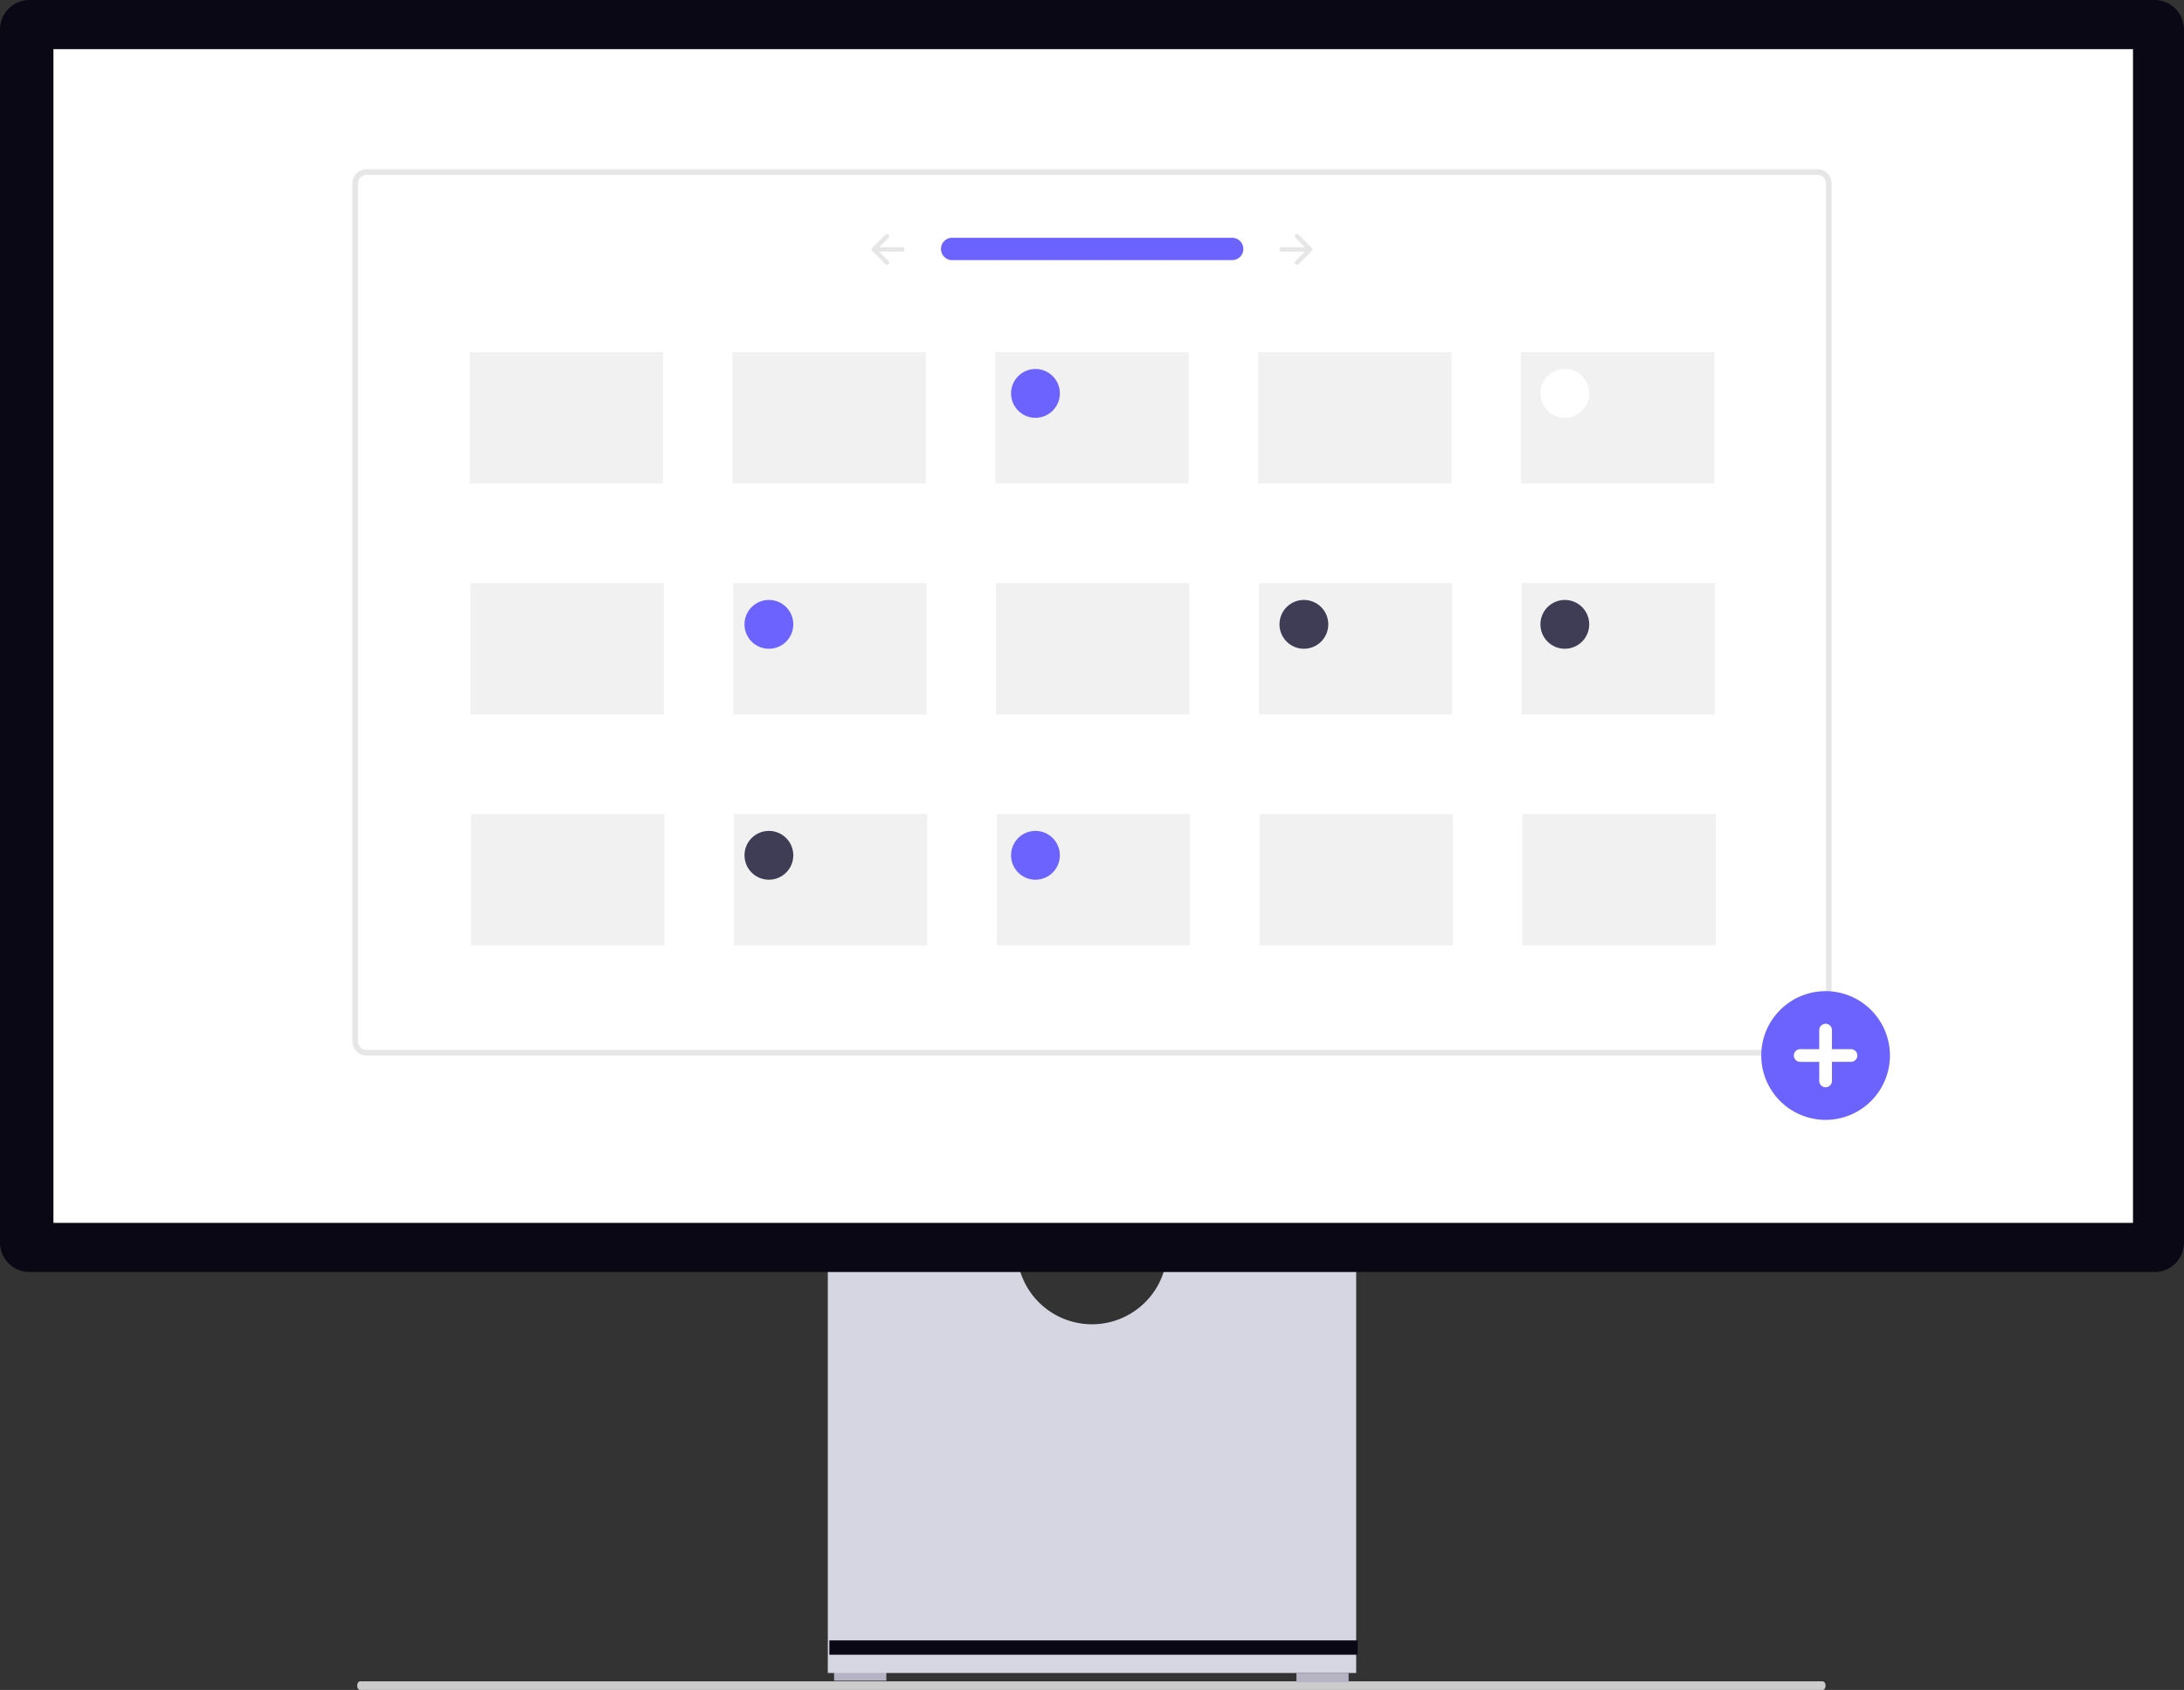 <svg xmlns="http://www.w3.org/2000/svg" width="799.031" height="618.111" viewBox="0 0 799.031 618.111"><rect x="0" y="0" width="799.031" height="618.111" fill="#333333" stroke="none"/><g transform="translate(-560.484 -230.944)"><path d="M15.18,488.763c0,.872.478,1.573,1.073,1.573h535.1c.6,0,1.073-.7,1.073-1.573s-.478-1.573-1.073-1.573H16.253C15.658,487.191,15.18,487.891,15.18,488.763Z" transform="translate(675.965 358.719)" fill="#ccc"/><rect width="19.105" height="3.371" transform="translate(865.646 842.297)" fill="#b6b3c5"/><rect width="19.105" height="3.371" transform="translate(1034.779 842.859)" fill="#b6b3c5"/><path d="M352.955,370.945a27.529,27.529,0,0,1-54.321,0H229.146V521.536h193.3V370.945Z" transform="translate(634.205 321.322)" fill="#d6d6e3"/><rect width="193.296" height="5.242" transform="translate(863.914 830.926)" fill="#090814"/><path d="M788.255,487.17H10.776A10.788,10.788,0,0,1,0,476.394V32.688A10.788,10.788,0,0,1,10.776,21.911H788.255a10.789,10.789,0,0,1,10.776,10.776V476.394a10.789,10.789,0,0,1-10.776,10.776Z" transform="translate(560.484 209.033)" fill="#090814"/><rect width="760.822" height="429.297" transform="translate(580.031 248.922)" fill="#fff"/><path d="M865.583,383.446H334.712a5.156,5.156,0,0,1-5.151-5.151V64.442a5.156,5.156,0,0,1,5.151-5.151H865.583a5.156,5.156,0,0,1,5.151,5.151V378.295A5.156,5.156,0,0,1,865.583,383.446ZM334.712,61.352a3.094,3.094,0,0,0-3.09,3.09V378.295a3.094,3.094,0,0,0,3.09,3.09H865.583a3.094,3.094,0,0,0,3.09-3.09V64.442a3.094,3.094,0,0,0-3.09-3.09Z" transform="translate(359.853 233.559)" fill="#e6e6e6"/><path d="M634.541,94.317a4.084,4.084,0,1,0,0,8.168H736.928a4.084,4.084,0,0,0,.146-8.167H634.541Z" transform="translate(274.287 223.6)" fill="#6c63ff"/><path d="M809.353,92.635a.8.8,0,0,0,0,1.136h0l3.45,3.45H804.3a.8.8,0,0,0,0,1.607H812.8l-3.45,3.45a.8.8,0,0,0,1.136,1.136h0l4.821-4.821a.8.8,0,0,0,0-1.136l-4.821-4.821a.8.8,0,0,0-1.136,0Z" transform="translate(225.081 224.145)" fill="#e6e6e6"/><path d="M601.2,92.635a.8.8,0,0,1,0,1.136h0l-3.45,3.45h8.506a.8.8,0,0,1,0,1.607h-8.508l3.45,3.45a.8.8,0,0,1-1.136,1.136h0l-4.821-4.821a.8.8,0,0,1,0-1.136l4.821-4.821a.8.8,0,0,1,1.136,0Z" transform="translate(284.369 224.145)" fill="#e6e6e6"/><path d="M319.779,517.706a23.537,23.537,0,1,1,23.537-23.537,23.537,23.537,0,0,1-23.537,23.537Z" transform="translate(908.612 122.836)" fill="#6c63ff"/><path d="M333.806,496.587H326.84v-6.965a2.322,2.322,0,1,0-4.644,0v6.965h-6.965a2.322,2.322,0,1,0,0,4.644H322.2V508.2a2.322,2.322,0,0,0,4.644,0V501.23h6.965a2.322,2.322,0,0,0,0-4.644Z" transform="translate(903.872 118.096)" fill="#fff"/><rect width="70.737" height="48.074" transform="translate(732.337 359.725)" fill="#f1f1f1"/><rect width="70.737" height="48.074" transform="translate(828.484 359.725)" fill="#f1f1f1"/><rect width="70.737" height="48.074" transform="translate(924.633 359.725)" fill="#f1f1f1"/><rect width="70.737" height="48.074" transform="translate(1020.779 359.725)" fill="#f1f1f1"/><rect width="70.737" height="48.074" transform="translate(1116.926 359.725)" fill="#f1f1f1"/><rect width="70.737" height="48.074" transform="translate(732.596 444.197)" fill="#f1f1f1"/><rect width="70.737" height="48.074" transform="translate(828.743 444.197)" fill="#f1f1f1"/><rect width="70.737" height="48.074" transform="translate(924.891 444.197)" fill="#f1f1f1"/><rect width="70.737" height="48.074" transform="translate(1021.038 444.197)" fill="#f1f1f1"/><rect width="70.737" height="48.074" transform="translate(1117.186 444.197)" fill="#f1f1f1"/><rect width="70.737" height="48.074" transform="translate(732.855 528.668)" fill="#f1f1f1"/><rect width="70.737" height="48.074" transform="translate(829.003 528.668)" fill="#f1f1f1"/><rect width="70.737" height="48.074" transform="translate(925.151 528.668)" fill="#f1f1f1"/><rect width="70.737" height="48.074" transform="translate(1021.298 528.668)" fill="#f1f1f1"/><rect width="70.737" height="48.074" transform="translate(1117.445 528.668)" fill="#f1f1f1"/><ellipse cx="8.928" cy="8.928" rx="8.928" ry="8.928" transform="translate(930.385 365.906)" fill="#6c63ff"/><ellipse cx="8.928" cy="8.928" rx="8.928" ry="8.928" transform="translate(832.863 450.377)" fill="#6c63ff"/><ellipse cx="8.928" cy="8.928" rx="8.928" ry="8.928" transform="translate(930.385 534.85)" fill="#6c63ff"/><ellipse cx="8.928" cy="8.928" rx="8.928" ry="8.928" transform="translate(1028.593 450.377)" fill="#3f3d56"/><ellipse cx="8.928" cy="8.928" rx="8.928" ry="8.928" transform="translate(1124.055 450.377)" fill="#3f3d56"/><ellipse cx="8.928" cy="8.928" rx="8.928" ry="8.928" transform="translate(832.863 534.85)" fill="#3f3d56"/><ellipse cx="8.928" cy="8.928" rx="8.928" ry="8.928" transform="translate(1124.055 365.906)" fill="#fff"/></g></svg>